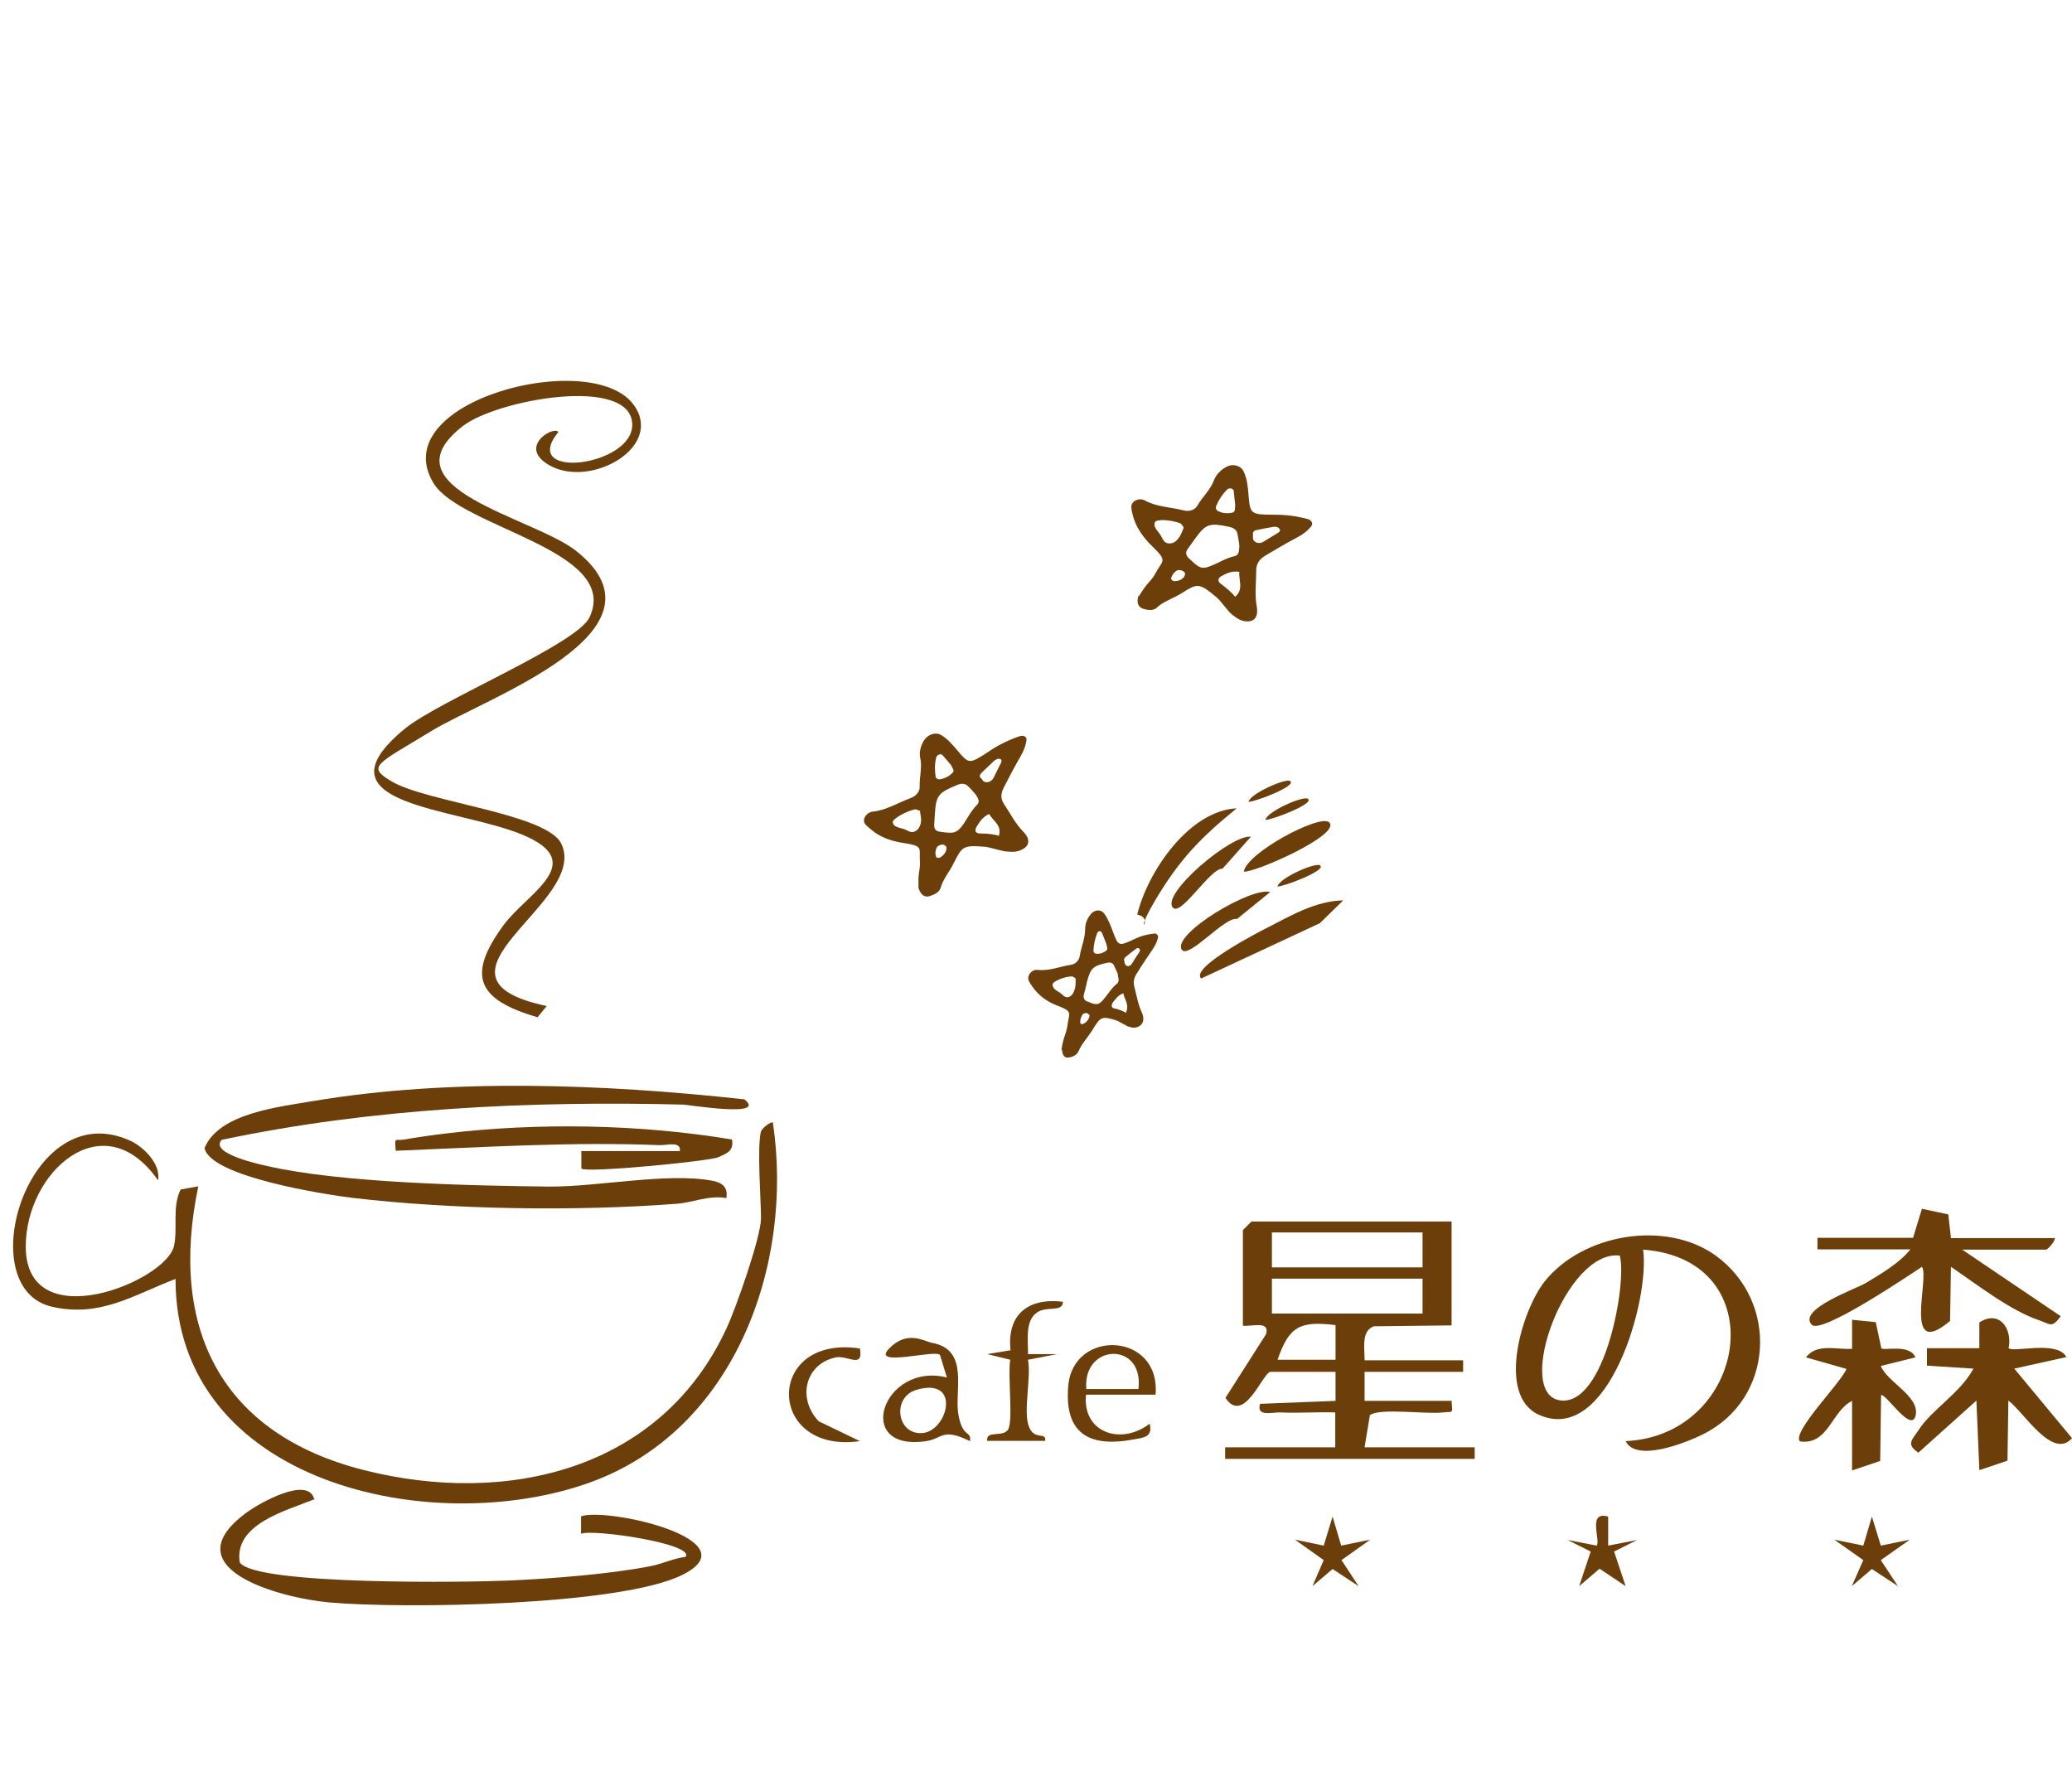<?xml version="1.0" encoding="UTF-8"?>
<svg id="_レイヤー_1" xmlns="http://www.w3.org/2000/svg" width="700" height="600" version="1.1" viewBox="0 0 700 600">
  <!-- Generator: Adobe Illustrator 29.1.0, SVG Export Plug-In . SVG Version: 2.1.0 Build 142)  -->
  <defs>
    <style>
      .st0 {
        fill: #6b3e0a;
      }
    </style>
  </defs>
  <path class="st0" d="M490.4,412.5v35.3l-26.2.3c-4.5,1.5-3.1,7.7-3.2,11.5h33.3v3.9h-33.3v9.8h29.4c.3,4.6.7,3.5-2.9,3.9-5.8.7-21.2-1.6-24.7.9l-1.8,10.9h37.2v3.9h-84.3v-3.9h37.2v-11.8c-6.2-.2-12.4.3-18.6,0-2.6-.1-8.2,1.6-6.8-2.9l25.5-1v-9.8s-22.1,0-22.1,0c-2.6.6-8.9,18-15.1,8.8l13.7-21.5c1.5-4.8-5.1-2.5-7.8-2.9v-32.3l2.9-2.9h67.6ZM480.6,416.4h-50.9v11.8h50.9v-11.8ZM480.6,432h-50.9v11.8h50.9v-11.8ZM451.2,447.7c-12.2-1.5-15.7.5-19.6,11.7h19.6s0-11.7,0-11.7Z"/>
  <path class="st0" d="M188.6,146c-13.3,16.4,25.4,11.6,25-2.7-.5-16.5-45.8-8.3-57.3.7-27.1,21.1,23.8,30.7,38.3,42.1,34.4,27.2-30.4,49.6-48.9,60.9s-22,11.9-13.4,17c11.7,7,52.3,10.9,57.3,21,9.8,19.9-51,45.1-4.9,54.9l-3.1,3.8c-20.1-5.9-24.2-13.8-11.5-31.1,7.9-10.8,29-21.1,6.6-30.5s-71.8-9.8-39.8-36c11.7-9.5,58.2-28.5,62.3-37.6,10.5-22.7-43.4-30.1-52.7-45.2-17-27.7,53.5-46,67.6-26.5,10.3,14.2-14.4,28.2-28.3,20.5-10.9-6,.5-13.2,2.7-11.5Z"/>
  <path class="st0" d="M549.2,486.9c41.4-1.9,50.6-61.4,5.9-64.7,2.4,16.6-11.7,66.4-35.2,55.8-14.4-6.5-5.8-35.2,1.9-45,12.9-16.2,41-20.9,57.8-8.8,21.5,15.5,19.8,48.5-4.3,60.4-5.6,2.8-22.5,9.6-26.1,2.3ZM547.2,424.2c-18.2-2.1-35.7,46.4-20.3,48.9s22.9-40.3,20.3-48.9Z"/>
  <path class="st0" d="M658.9,418.3h35.3c.1,1.3-2.6,3.9-2.9,3.9h-28.4l33.3,22.5c-3,4.1-3.5,2.7-7.2,1.4-9.9-3.3-21.2-12.2-29.9-18.1l-.3,18.3c-16.2,13.6-6.8-14.6-9.5-18.3-4.7,3.1-34,22.9-37.2,19.6-5-5.2,15.1-12.2,18.2-14.1,5-3,11.5-6.8,15.1-11.4h-31.4v-3.9h32.3l3-9.8,8.9,1.9.9,7.9Z"/>
  <path class="st0" d="M678.6,455.5c1.5,1.6,16.5-2.8,19.5,3l-17.6,3.9,19.5,23.5c-6.6,7.5-16.4-9-21.5-12.7l-.3,20.3-9.5,3.2-1-23.5-19.6,17.6c-4.3-2.9-2.1-4.3.1-7.7,4.4-6.8,14.3-12.7,18.5-20.7l-15.7-1v-5.9s17.7,0,17.7,0v-8.7c6.8-4.4,11.2,2.2,9.9,8.6Z"/>
  <path class="st0" d="M635.5,455.5c1,1,9.6-1.6,11.6,3.1l-11.7,2.9c2.1,5.4,13.1,10.2,11.8,16.6s-9.8-7-11.7-6.8l-.3,22.3-9.5,3.2v-23.5c-7,3.5-8,15-17.6,13.7-3-3,14.1-20.1,15.7-24.5l-13.7-3.9c3.8-4.9,10.4-2.5,15.6-2.9v-9.8s8,.8,8,.8l1.9,8.9Z"/>
  <g>
    <path class="st0" d="M257.2,382.1c.2-.7,2.7-3,3.9-2.9,7.2,48.2-12.9,103.9-61.6,121.6-53.4,19.3-140.2.5-140.2-68.7-14.2,5.4-25.3,13.1-41.7,9.4-27.9-6.3-7.9-72.1,26.6-56,4.4,2.1,10.2,7.8,9.2,13.3-18.5-26.6-44.8-2.8-44.7,22.5.2,30.8,47.5,11.7,50.1-.4,1.3-6.1-.7-12.9,2.2-19l6-1.1c-10.1,48,7.7,83.7,56,95.9,48.3,12.2,100.2,0,122.4-47.8,3.2-6.8,11.7-31,11.7-37.3s-1.4-23.9,0-29.4Z"/>
    <path class="st0" d="M251.3,371.3c8.6,6.5-19,1.9-20.5,1.9-51.8-1.3-105.2,1.2-155.9,11.9-4.4,4.7,13.7,8.5,15.6,8.9,24.8,5.7,68.9,6.6,95,6.9,16.6.1,39.9-4.8,55-2,3.4.6,5.5,2.1,4.9,5.9-5.8-1.1-11.3,1.5-16.7,1.9-34,2.6-75.8,2-109.7-2-9-1.1-47.9-7.1-49.9-16.8,4.8-11.8,25.1-13.9,36.7-15.9,46.5-7.8,98.8-5.7,145.4-.6Z"/>
    <path class="st0" d="M106.3,506.5c-9.6,3.9-27.4,8.4-25.3,21.4,5.4,7.8,78.1,6.7,91,6.1,14-.6,34.5-2.2,48-4.9,3.9-.8,7.6-2.6,11.6-3.1,3.4-4.4-31.4-9.5-35.3-7.8v-5.9c9-3.1,57.7,8,34.4,19.7-20.9,10.6-94.8,11.6-119.4,9.4-16.7-1.5-54.4-11.6-27.4-30.8,3.8-2.7,19.9-11.9,22.2-4.3Z"/>
    <path class="st0" d="M229.7,388.9c.4-3.5-4.4-1.9-6.8-2-29.8-1.2-59.5.7-89.2,1.9-.4-5.1-.3-3.2,2.9-3.8s9.5-1.5,13.7-2c31.2-3.8,66-3.2,97,2,.7,3.9-1.8,4.7-4.7,6s-44.6,5.4-46.2,3.8v-5.9h33.3Z"/>
  </g>
  <path class="st0" d="M327.7,486.9c-9.4-4.6-9.1-.9-14.8,0-24.9,3.7-14.6-26.9,7-21.5l-2.3-7.5c-.6-2.3-23.5,4.3-17.3-2.2s11.9-2.5,14.6-2c12.8,2.3,7.4,16.4,8.9,24.4s4.4,5,3.9,8.9ZM309.5,469.6c-8,2.4-6.7,14.7,1.6,14.6,9,0,14.1-19.3-1.6-14.6Z"/>
  <path class="st0" d="M390.4,471.2h-23.5c-1.3,13,12,17.2,21.5,9.8,1.1,4.5-1.9,4.7-5.3,5.3-15.2,2.9-23.6-2-22.2-18.1,1.7-19.4,31.2-18.1,29.5,2.9ZM384.6,469.3c2-16.2-18.9-15.5-17.6,0h17.6Z"/>
  <path class="st0" d="M359.1,439.9c-.2,3.7-5.6,1.1-9,3.7-3.9,3-2.7,9.6-2.8,13.9h9.8s-9.8,1.9-9.8,1.9c1.1,6.2-1.6,17,.2,22.3s6,1.8,5.6,5.1h-19.6c-.4-3.7,5.1-1.1,7-3.7s-.1-18.3.8-23.7l-7.8-1.9,7.9-1.3c-1.3-12,5.9-17.8,17.6-16.4Z"/>
  <path class="st0" d="M290.5,455.6c1.3,7-4.2,2.2-8.1,3-10.5,2.2-13.1,14-5.8,21.6l13.9,6.7c-31.7,4.5-32.2-36.1,0-31.3Z"/>
  <polygon class="st0" points="453.1 522.2 462.9 520.2 453.2 527.1 459 535.9 450.2 530.1 443.4 535.9 447.2 527.1 437.5 520.2 447.2 522.2 450.2 512.4 453.1 522.2"/>
  <polygon class="st0" points="635.4 522.2 645.2 520.2 635.4 527.1 641.2 535.9 632.4 530.1 625.6 535.9 629.5 527.1 619.7 520.2 629.5 522.2 632.4 512.4 635.4 522.2"/>
  <path class="st0" d="M543.3,512.4v9.8s9.8-1.9,9.8-1.9l-7.8,3.9,3.9,11.7-8.8-5.9-6.9,5.9,3.9-11.7-7.8-3.9,9.8,1.9c1.5-1.6-3.3-11.9,3.9-9.8Z"/>
  <path class="st0" d="M453.8,304.2l-7.9,7.7-40.1,18.7c-3.9-3.7,20-16,22.4-17.2,8-4.1,16.3-9,25.6-9.2Z"/>
  <path class="st0" d="M417.8,273.1c-12.4,10.1-19.5,17.5-27.6,31.2s.4,6-6,4.7c3.5-14.5,17.5-35.1,33.6-35.9Z"/>
  <path class="st0" d="M449,277.8c4.5,4-24.8,17-28.8,16.7,1.1-6.5,25.7-19.5,28.8-16.7Z"/>
  <path class="st0" d="M446,292.4c2.2,1.7-12.4,7.2-14.4,7.1.5-2.8,12.9-8.3,14.4-7.1Z"/>
  <path class="st0" d="M441.9,269.9c2.2,1.7-12.4,7.2-14.4,7.1.5-2.8,12.9-8.3,14.4-7.1Z"/>
  <path class="st0" d="M435.9,263.9c2.2,1.7-12.1,7.1-14.1,7,.5-2.7,12.6-8.1,14.1-7Z"/>
  <path class="st0" d="M422.6,282.7l-9.6,10.8c-4.1-.3-14.1,16.4-16.8,13.1-3.9-4.7,19.9-24.8,26.4-23.9Z"/>
  <path class="st0" d="M429.1,301.4l-11.2,9.1c-4-1-16.6,13.9-18.7,10.3-3.1-5.3,23.6-21.3,29.9-19.4Z"/>
  <path class="st0" d="M310.3,300.2c0-.7,0-2.2,0-3.7.1-1.7.6-3.5.5-5.1-.4-4.9,1.5-5.5-5.6-6.6-4.3-.6-8.1-2.1-11-4.6-.7-.6-1.5-1.2-2-1.9-1-1.5.5-3.9,2.8-4.1,4.5-.5,8.4-3,12.5-4.5,2.2-.8,3.3-2.4,3.2-4-.1-3.2.9-6.6.2-9.6-.4-1.8,0-3.7,1.1-5.7,1.3-2.2,3.9-3.2,5.9-2.1,2.4,1.4,3.9,3.4,5.6,5.3,3.9,4.6,3.9,4.7,11,0,3.2-2.1,6.5-3.7,10.1-4.9,1.2-.4,2.3.3,2.2,1.2-.2,1.9-1,3.9-2.1,5.8-2,3.4-3.8,6.9-5.6,10.4-1,2-1.1,3.7,0,5.4,2.2,3.3,3.9,6.8,6.8,9.7,1.9,2,1.9,3.9.5,5.1-2,1.6-4.1,1.6-6.1,1.4-1.1,0-2.1-.4-3.1-.6-1.4-.3-2.8-.8-4.3-1-7.7-.6-7.8-.2-10.8,5.7-1.3,2.7-3.5,5.2-4.3,8.1-.4,1.5-2.1,2.4-3.9,2.9-1.5.4-2.8-.4-3.5-2.6ZM337.6,282.5l.3-.3-.5.3c1.3-3.7-2-5.1-3.2-7.5-2.4,1.1-3.2,2.7-4.2,4.2-.9,1.4-.5,2.4,1.1,2.4,2.3,0,4.5.2,6.5.8ZM329.6,268.4c-.4-.4-1.4-1.7-2.6-2.8-.8-.8-2-1.1-3.6-.4-6.2,2.5-7.1,3.6-7.5,8.9-.1,1.5-.2,3-.3,4.6,0,1.3.4,2.1,1.9,2.3.9.1,1.7.3,2.6.3,2.4.2,3.3-.2,4.9-2.2,1.8-2.4,2.8-4.9,5.1-7.2.9-.9.6-1.9-.5-3.5ZM310.7,273.9c-.7-.2-1.2-.6-1.8-.4-3.1.7-7.5,3.3-7.3,4.3.3,1.9,2.7,1.8,4.3,2.5,1,.5,2.2,1.4,3.7.3,1.2-.9,1.5-2.3,1.6-3.4,0-1.1-.3-2.2-.4-3.3ZM321.3,258.5c-.7-.8-1.8-2.2-3-3.5-.2-.2-.8-.2-1.2,0-.3.1-.8.6-.8.9-.6,2.3-.5,4.5-.2,6.6,0,.4.8.9,1.3.8,1.7-.2,3.2-1,4.4-2.2.8-.8,0-1.4-.5-2.6ZM331.5,262.9c.3.4.4.8.7,1,1,.8,2.7.3,3.4-1,.9-1.7,1.7-3.5,2.6-5.2.3-.7.2-1.1-.4-1.3-.7-.2-1.4.2-2,.7-1.4,1.3-2.8,2.7-4.2,4-.9.9-.6,1.5-.2,1.9ZM319.4,285.8c-.4-.5-1-.6-1.8-.3-.4.1-1,.5-1.1.8-.6,1.2-.6,2.3-.2,3.3,0,.2.8.3,1.1.2,1.8-.8,2.9-3,2.1-4Z"/>
  <path class="st0" d="M384.8,201.4c.4-.6,1.2-2,2.2-3.3,1.1-1.4,2.5-2.7,3.3-4.3,2.4-4.6,4.4-4-1-9.2-3.2-3.1-5.6-6.6-6.6-10.5-.2-.9-.5-1.9-.5-2.9,0-1.9,2.6-3.2,4.6-2.1,4,2.2,8.6,2.2,12.9,3.3,2.3.6,4.1-.2,4.9-1.7,1.7-2.9,4.4-5.3,5.5-8.4.7-1.8,2.1-3.4,4.1-4.5,2.3-1.3,5.1-.5,6,1.6,1.2,2.6,1.4,5.3,1.6,8,.6,6.3.6,6.5,9,6.5,3.8,0,7.5.5,11.1,1.5,1.2.3,1.8,1.6,1.1,2.4-1.3,1.6-3,2.9-5,3.9-3.6,1.9-7,3.9-10.5,6-2,1.2-3,2.6-3.1,4.8,0,4.2-.6,8.3.2,12.6.5,2.9-.6,4.6-2.5,4.8-2.5.3-4.3-1-5.9-2.3-.9-.7-1.5-1.6-2.2-2.4-1-1.1-1.8-2.4-3-3.4-6-5-6.4-4.8-12.1-1.2-2.6,1.6-5.9,2.6-8.1,4.7-1.1,1.1-3.1.9-4.8.3-1.5-.6-2.1-2-1.4-4.3ZM417.4,201.7h.4c0,0-.6,0-.6,0,3.1-2.5,1.2-5.7,1.5-8.5-2.6-.4-4.2.5-5.8,1.3-1.5.7-1.7,1.9-.4,2.8,1.9,1.4,3.6,2.8,4.9,4.5ZM418.7,184.5c0-.6-.3-2.3-.6-4-.2-1.2-1-2.1-2.8-2.5-6.5-1.4-7.9-1-11.2,3.5-1,1.3-1.8,2.6-2.8,3.9-.8,1.1-.8,2.1.3,3.2.7.6,1.3,1.2,2,1.8,1.9,1.6,2.9,1.8,5.2.9,2.8-1,5.1-2.7,8.3-3.4,1.3-.3,1.5-1.3,1.6-3.4ZM399.9,178.2c-.4-.5-.7-1.2-1.2-1.4-3-1.2-8-1.5-8.5-.4-.8,1.8,1.3,3.2,2.1,4.8.6,1,1,2.5,2.9,2.4,1.5,0,2.5-1.1,3.2-2.1.7-1,1-2.1,1.5-3.2ZM417.3,170.7c-.1-1.1-.3-3-.5-4.9,0-.3-.6-.7-.9-.8-.3,0-1,0-1.2.3-1.8,1.7-3,3.7-3.9,5.8-.2.4.1,1.3.6,1.5,1.5.8,3.2,1,4.9.6,1.2-.3.8-1.2,1-2.6ZM423.3,180.7c0,.5,0,.9,0,1.3.3,1.3,2,1.9,3.4,1.1,1.7-1,3.4-2.1,5.1-3.1.7-.4.8-.9.4-1.4-.4-.6-1.3-.7-2-.6-1.9.3-3.8.7-5.7,1.1-1.2.2-1.3,1-1.2,1.6ZM400.4,194c0-.6-.6-1.1-1.3-1.3-.4-.1-1.1-.1-1.4,0-1.2.7-1.8,1.7-2.1,2.8,0,.2.5.7.8.8,1.9.3,4-1,3.9-2.3Z"/>
  <path class="st0" d="M358.6,354.7c.1-.7.3-2,.7-3.4.4-1.5,1.1-3.1,1.3-4.6.5-4.5,2.1-4.9-3.3-6.9-3.4-1.3-6.3-3.3-8.4-6.3-.5-.7-1.1-1.5-1.4-2.3-.6-1.7,1.1-3.8,3.2-3.5,3.9.4,7.5-1.2,11-1.7,1.8-.3,2.9-1.6,3.1-3.1.5-3,1.8-5.9,1.8-8.9,0-1.8.6-3.5,1.8-5,1.3-1.7,3.4-1.9,4.6-.4,1.4,1.9,2.2,4.1,3,6.2,1.8,4.9,1.9,5,7.2,2.5,2.3-1.1,4.6-1.7,6.9-1.9.7,0,1.3.7,1.1,1.5-.4,1.6-1.2,3-2.1,4.3-1.7,2.5-3.4,5-5,7.6-1,1.5-1.3,2.9-.9,4.5.8,3.1,1.3,6.2,2.6,8.9.8,1.8.5,3.4-.5,4.2-1.4,1.1-2.7.9-3.9.5-.7-.2-1.2-.6-1.8-.9-.9-.4-1.7-1-2.6-1.3-5-1.5-5.2-1.2-8.2,3.7-1.4,2.2-3.4,4.3-4.4,6.7-.5,1.3-2,2-3.4,2.2-1.2.2-2.1-.6-2.2-2.6ZM380.5,342.3l.2-.2-.4.2c1.4-2.9-.4-4.5-.8-6.7-1.7.6-2.5,1.8-3.4,2.9-.8,1-.7,2,.3,2.2,1.5.3,2.9.8,4,1.5ZM377.7,329.2c-.2-.5-.7-1.7-1.3-2.9-.4-.9-1.1-1.3-2.4-1-4.7,1-5.6,1.8-6.8,6.5-.3,1.4-.6,2.7-1,4.1-.3,1.1,0,2,1,2.4.6.2,1.2.5,1.8.7,1.7.5,2.4.3,3.7-1.2,1.6-1.8,2.7-3.9,4.6-5.4.8-.6.7-1.5.3-3.1ZM363.4,330.6c-.5-.3-.8-.7-1.3-.7-2.5,0-6.5,1.7-6.5,2.7,0,1.8,1.9,2.2,3,3.2.7.6,1.5,1.6,2.8.9,1.1-.6,1.5-1.8,1.8-2.9.2-1,.2-2,.2-3.1ZM373.7,318.8c-.3-.9-.9-2.4-1.5-3.8,0-.2-.5-.4-.8-.4-.3,0-.6.4-.7.6-.8,2-1.2,4-1.3,6,0,.4.4,1,.8,1,1.2.2,2.5-.2,3.5-1,.7-.6.3-1.2,0-2.5ZM379.8,324.8c.1.4.2.7.3,1,.5.9,1.6.8,2.3-.2.8-1.3,1.6-2.6,2.5-3.9.3-.5.3-.9,0-1.2-.4-.3-.9-.2-1.3.2-1.1.8-2.2,1.7-3.3,2.6-.7.6-.6,1.1-.4,1.6ZM367.8,342.8c-.2-.5-.7-.6-1.2-.5-.3,0-.8.3-.9.5-.6,1-.9,2-.7,2.9,0,.2.5.4.8.3,1.4-.5,2.6-2.3,2.2-3.3Z"/>
</svg>